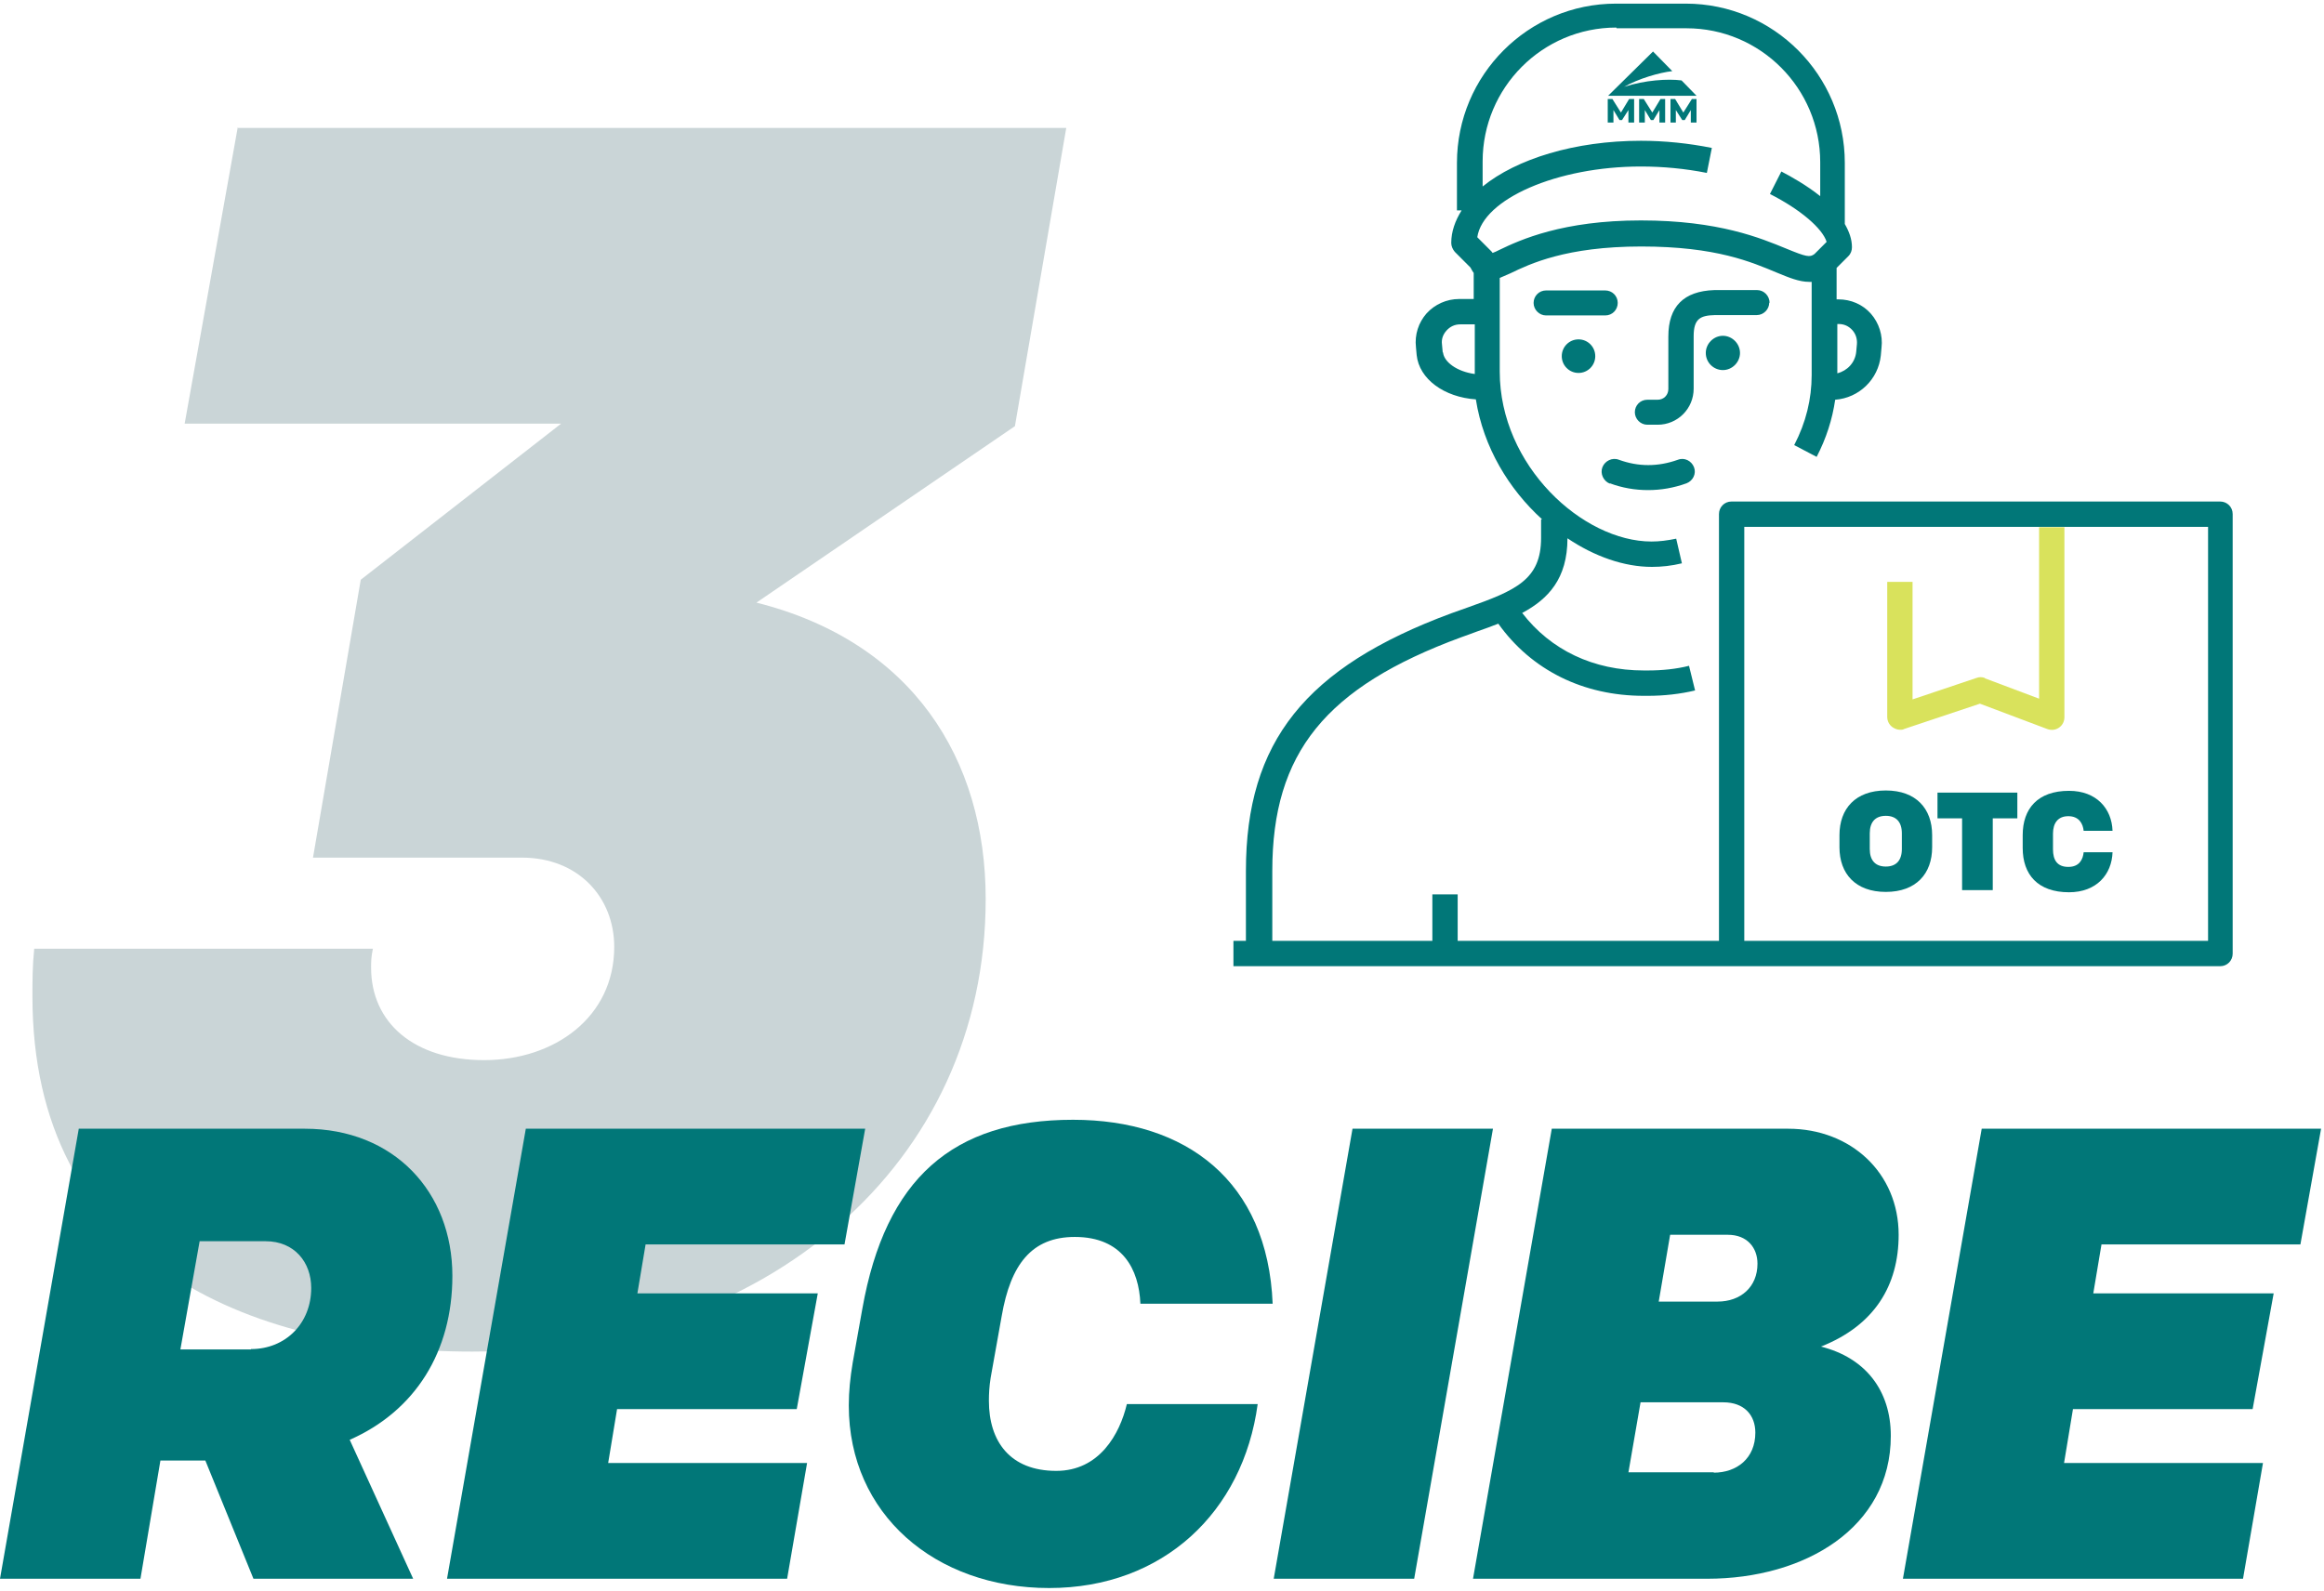 <svg width="165" height="113" viewBox="0 0 165 113" fill="none" xmlns="http://www.w3.org/2000/svg">
<g style="mix-blend-mode:multiply">
<path d="M16.907 9.085H75.702L72.057 30.266L53.707 42.797C64.768 45.587 69.982 53.881 69.982 63.85C69.982 82.723 54.315 95.989 33.535 95.989C17.388 95.989 2.303 89.419 2.303 70.775C2.303 69.684 2.303 68.594 2.43 67.376H26.474C26.347 67.985 26.347 68.34 26.347 68.721C26.347 72.627 29.385 75.29 34.371 75.29C39.357 75.29 43.609 72.246 43.609 67.249C43.609 63.723 41.053 60.908 37.053 60.908H22.222L25.613 41.173L39.838 30.088H13.11L16.881 9.034L16.907 9.085Z" fill="#CAD5D7"/>
</g>
<path d="M14.579 103.726H11.389L9.972 112.122H0L5.593 80.161H21.64C27.967 80.161 32.118 84.65 32.118 90.612C32.118 95.989 29.486 100.2 24.829 102.254L29.334 112.122H17.995L14.579 103.726ZM17.818 95.811C20.273 95.811 22.096 93.985 22.096 91.474C22.096 89.647 20.906 88.151 18.856 88.151H14.174L12.807 95.837H17.818V95.811Z" fill="#017778"/>
<path d="M37.332 80.161H61.427L59.959 88.379H45.836L45.254 91.854H58.061L56.568 100.073H43.811L43.179 103.903H57.301L55.884 112.122H31.738L37.332 80.161Z" fill="#017778"/>
<path d="M60.263 99.794C60.263 98.83 60.364 97.841 60.541 96.775L61.225 92.945C62.87 83.686 67.653 79.526 76.183 79.526C84.206 79.526 90.002 83.864 90.356 92.59H80.966C80.865 90.155 79.701 87.847 76.309 87.847C73.247 87.847 71.754 89.8 71.121 93.453L70.336 97.841C70.235 98.475 70.21 98.982 70.21 99.49C70.21 102.356 71.703 104.461 74.993 104.461C78.056 104.461 79.499 101.849 80.005 99.718H89.293C88.256 107.378 82.586 112.781 74.487 112.781C66.388 112.781 60.263 107.531 60.263 99.819V99.794Z" fill="#017778"/>
<path d="M96.026 80.161H105.998L100.404 112.122H90.432L96.026 80.161Z" fill="#017778"/>
<path d="M110.174 80.161H126.955C131.409 80.161 134.801 83.306 134.801 87.694C134.801 91.296 133.08 94.137 129.283 95.634C132.421 96.42 134.244 98.729 134.244 101.975C134.244 108.495 128.144 112.122 121.209 112.122H104.581L110.174 80.161ZM121.665 104.588C123.31 104.588 124.626 103.574 124.626 101.747C124.626 100.504 123.841 99.591 122.348 99.591H116.476L115.616 104.563H121.69L121.665 104.588ZM121.943 92.438C123.588 92.438 124.778 91.398 124.778 89.749C124.778 88.608 124.044 87.694 122.677 87.694H118.577L117.767 92.438H121.968H121.943Z" fill="#017778"/>
<path d="M140.698 80.161H164.793L163.325 88.379H149.202L148.62 91.854H161.427L159.933 100.073H147.177L146.544 103.903H160.667L159.25 112.122H135.104L140.698 80.161Z" fill="#017778"/>
<path d="M140.925 48.149C140.723 48.073 140.52 48.073 140.318 48.149L135.788 49.671V41.325H133.99V50.914C133.99 51.193 134.117 51.472 134.37 51.649C134.522 51.751 134.699 51.827 134.902 51.827C135.003 51.827 135.104 51.827 135.18 51.776L140.571 49.975L145.355 51.776C145.633 51.877 145.937 51.852 146.19 51.675C146.443 51.497 146.57 51.218 146.57 50.939V37.444H144.773V49.62L140.925 48.174V48.149Z" fill="#D9E25C"/>
<path d="M114.552 7.817L114.983 8.527H115.16L115.615 7.817V8.704H116.02V7.03H115.666L115.084 7.994L114.477 7.03H114.147V8.704H114.552V7.817Z" fill="#017778"/>
<path d="M117.311 7.994L116.704 7.03H116.375V8.704H116.78V7.817L117.21 8.527H117.387L117.817 7.817V8.704H118.222V7.03H117.893L117.311 7.994Z" fill="#017778"/>
<path d="M119.513 7.994L118.931 7.03H118.602V8.704H118.982V7.817L119.437 8.527H119.614L120.045 7.817V8.704H120.45V7.03H120.121L119.513 7.994Z" fill="#017778"/>
<path d="M120.45 6.802L119.387 5.711C118.425 5.584 116.78 5.686 115.312 6.168C116.324 5.584 117.817 5.153 118.729 5.052L117.362 3.657L114.173 6.802H120.475H120.45Z" fill="#017778"/>
<path d="M114.299 34.324C115.185 34.654 116.096 34.806 117.007 34.806C117.919 34.806 118.83 34.654 119.741 34.324C120.197 34.147 120.45 33.639 120.272 33.183C120.095 32.726 119.589 32.472 119.134 32.65C117.716 33.157 116.324 33.157 114.932 32.65C114.476 32.472 113.945 32.726 113.768 33.183C113.591 33.639 113.844 34.172 114.299 34.35V34.324Z" fill="#017778"/>
<path d="M125.638 21.514C125.638 21.007 125.233 20.601 124.752 20.601C124.651 20.601 122.373 20.601 121.715 20.601C119.538 20.677 118.45 21.768 118.45 23.899V27.628C118.45 28.059 118.121 28.389 117.691 28.389H116.957C116.451 28.389 116.071 28.794 116.071 29.276C116.071 29.758 116.476 30.164 116.957 30.164H117.691C119.108 30.164 120.247 29.023 120.247 27.602V23.873C120.247 22.63 120.728 22.402 121.766 22.377C122.399 22.377 124.702 22.377 124.727 22.377C125.208 22.377 125.613 21.971 125.613 21.489L125.638 21.514Z" fill="#017778"/>
<path d="M114.856 21.514C114.856 21.007 114.451 20.627 113.97 20.627H109.769C109.263 20.627 108.883 21.032 108.883 21.514C108.883 21.996 109.288 22.402 109.769 22.402H113.97C114.476 22.402 114.856 21.996 114.856 21.514Z" fill="#017778"/>
<path d="M110.882 25.294C110.882 25.953 111.414 26.486 112.072 26.486C112.73 26.486 113.261 25.953 113.261 25.294C113.261 24.634 112.73 24.102 112.072 24.102C111.414 24.102 110.882 24.634 110.882 25.294Z" fill="#017778"/>
<path d="M121.108 25.066C121.108 25.75 121.665 26.283 122.323 26.283C122.981 26.283 123.537 25.725 123.537 25.066C123.537 24.406 122.981 23.848 122.323 23.848C121.665 23.848 121.108 24.406 121.108 25.066Z" fill="#017778"/>
<path d="M133.889 56.139C131.738 56.139 130.599 57.433 130.599 59.31V60.172C130.599 62.049 131.738 63.343 133.889 63.343C136.041 63.343 137.179 62.049 137.179 60.172V59.31C137.179 57.433 136.041 56.139 133.889 56.139ZM135.028 60.299C135.028 61.111 134.623 61.542 133.889 61.542C133.155 61.542 132.75 61.111 132.75 60.299V59.183C132.75 58.371 133.155 57.94 133.889 57.94C134.623 57.94 135.028 58.371 135.028 59.183V60.299Z" fill="#017778"/>
<path d="M137.559 58.118H139.305V63.216H141.482V58.118H143.228V56.291H137.559V58.118Z" fill="#017778"/>
<path d="M146.848 57.965C147.607 57.965 147.886 58.498 147.936 59.005H149.986C149.936 57.433 148.847 56.164 146.898 56.164C144.671 56.164 143.608 57.433 143.608 59.31V60.223C143.608 62.1 144.671 63.368 146.898 63.368C148.847 63.368 149.936 62.1 149.986 60.527H147.936C147.886 61.035 147.632 61.567 146.848 61.567C146.063 61.567 145.759 61.085 145.759 60.324V59.208C145.759 58.447 146.114 57.965 146.848 57.965Z" fill="#017778"/>
<path d="M157.655 35.618H122.93C122.424 35.618 122.044 36.024 122.044 36.506V66.818H103.492V63.52H101.695V66.818H90.331V61.846C90.331 53.476 94.102 48.808 103.745 45.257C104.125 45.13 104.504 44.978 104.859 44.851C105.365 44.673 105.871 44.496 106.377 44.293C108.731 47.591 112.401 49.417 116.704 49.417H117.007C118.146 49.417 119.285 49.29 120.348 49.036L119.918 47.286C119.007 47.514 118.02 47.616 117.007 47.616H116.704C113.135 47.616 110.098 46.17 108.073 43.532C109.921 42.543 111.287 41.097 111.287 38.23C113.211 39.524 115.312 40.26 117.286 40.26C117.969 40.26 118.678 40.184 119.412 40.006L119.007 38.256C118.4 38.383 117.817 38.459 117.261 38.459C112.376 38.459 106.479 33.081 106.479 26.385V19.739C106.706 19.637 106.959 19.536 107.238 19.409C108.605 18.749 111.186 17.506 116.527 17.506C121.867 17.506 124.373 18.623 126.144 19.358C127.005 19.713 127.739 20.018 128.447 20.018C128.498 20.018 128.574 20.018 128.625 20.018V26.638C128.625 28.338 128.22 30.012 127.385 31.61L128.979 32.447C129.662 31.128 130.093 29.784 130.295 28.389C131.991 28.262 133.358 26.943 133.535 25.243L133.585 24.685C133.687 23.823 133.408 22.935 132.826 22.275C132.244 21.616 131.409 21.261 130.523 21.261H130.396V19.028L131.232 18.191C131.409 18.014 131.485 17.785 131.485 17.557C131.485 16.974 131.282 16.441 130.978 15.908V11.571C130.978 5.331 125.917 0.258 119.69 0.258H114.73C108.503 0.258 103.441 5.331 103.441 11.571V14.944H103.77C103.315 15.68 103.036 16.441 103.036 17.253C103.036 17.481 103.138 17.709 103.289 17.887L104.403 19.003C104.403 19.003 104.53 19.257 104.631 19.384V21.235H103.593C102.707 21.235 101.872 21.616 101.29 22.25C100.708 22.91 100.429 23.772 100.531 24.66L100.581 25.218C100.759 26.917 102.53 28.211 104.783 28.363C105.314 31.762 107.137 34.755 109.49 36.886H109.414V38.205C109.414 41.173 107.617 41.934 104.175 43.152C103.796 43.278 103.416 43.431 103.036 43.557C92.685 47.388 88.458 52.689 88.458 61.846V66.818H87.572V68.619H157.63C158.136 68.619 158.516 68.213 158.516 67.731V36.506C158.516 35.998 158.111 35.618 157.63 35.618H157.655ZM130.548 23.011C130.928 23.011 131.257 23.163 131.51 23.442C131.763 23.721 131.864 24.076 131.839 24.431L131.788 24.989C131.712 25.75 131.156 26.334 130.447 26.511V23.011H130.574H130.548ZM114.78 2.008H119.741C124.98 2.008 129.232 6.269 129.232 11.52V13.93C128.245 13.143 127.157 12.535 126.473 12.18L125.663 13.778C127.815 14.868 129.384 16.213 129.688 17.177C129.283 17.583 129.004 17.862 128.827 18.039C128.498 18.293 128.245 18.242 126.828 17.659C125.031 16.923 122.044 15.655 116.501 15.655C110.958 15.655 107.947 17.024 106.428 17.76C106.276 17.836 106.124 17.912 105.972 17.963C105.947 17.912 105.896 17.862 105.846 17.811L104.884 16.847C105.289 14.133 110.553 11.825 116.501 11.825C118.07 11.825 119.665 11.977 121.184 12.281L121.538 10.505C119.893 10.176 118.197 9.998 116.501 9.998C111.794 9.998 107.668 11.292 105.264 13.245V11.469C105.264 6.219 109.516 1.957 114.755 1.957L114.78 2.008ZM102.429 25.015L102.378 24.457C102.328 24.076 102.454 23.747 102.707 23.468C102.96 23.189 103.29 23.036 103.669 23.036H104.707V26.435C104.707 26.435 104.707 26.537 104.707 26.562C103.416 26.385 102.53 25.7 102.454 25.04L102.429 25.015ZM123.841 66.818V37.419H156.769V66.818H123.841Z" fill="#017778"/>
</svg>
